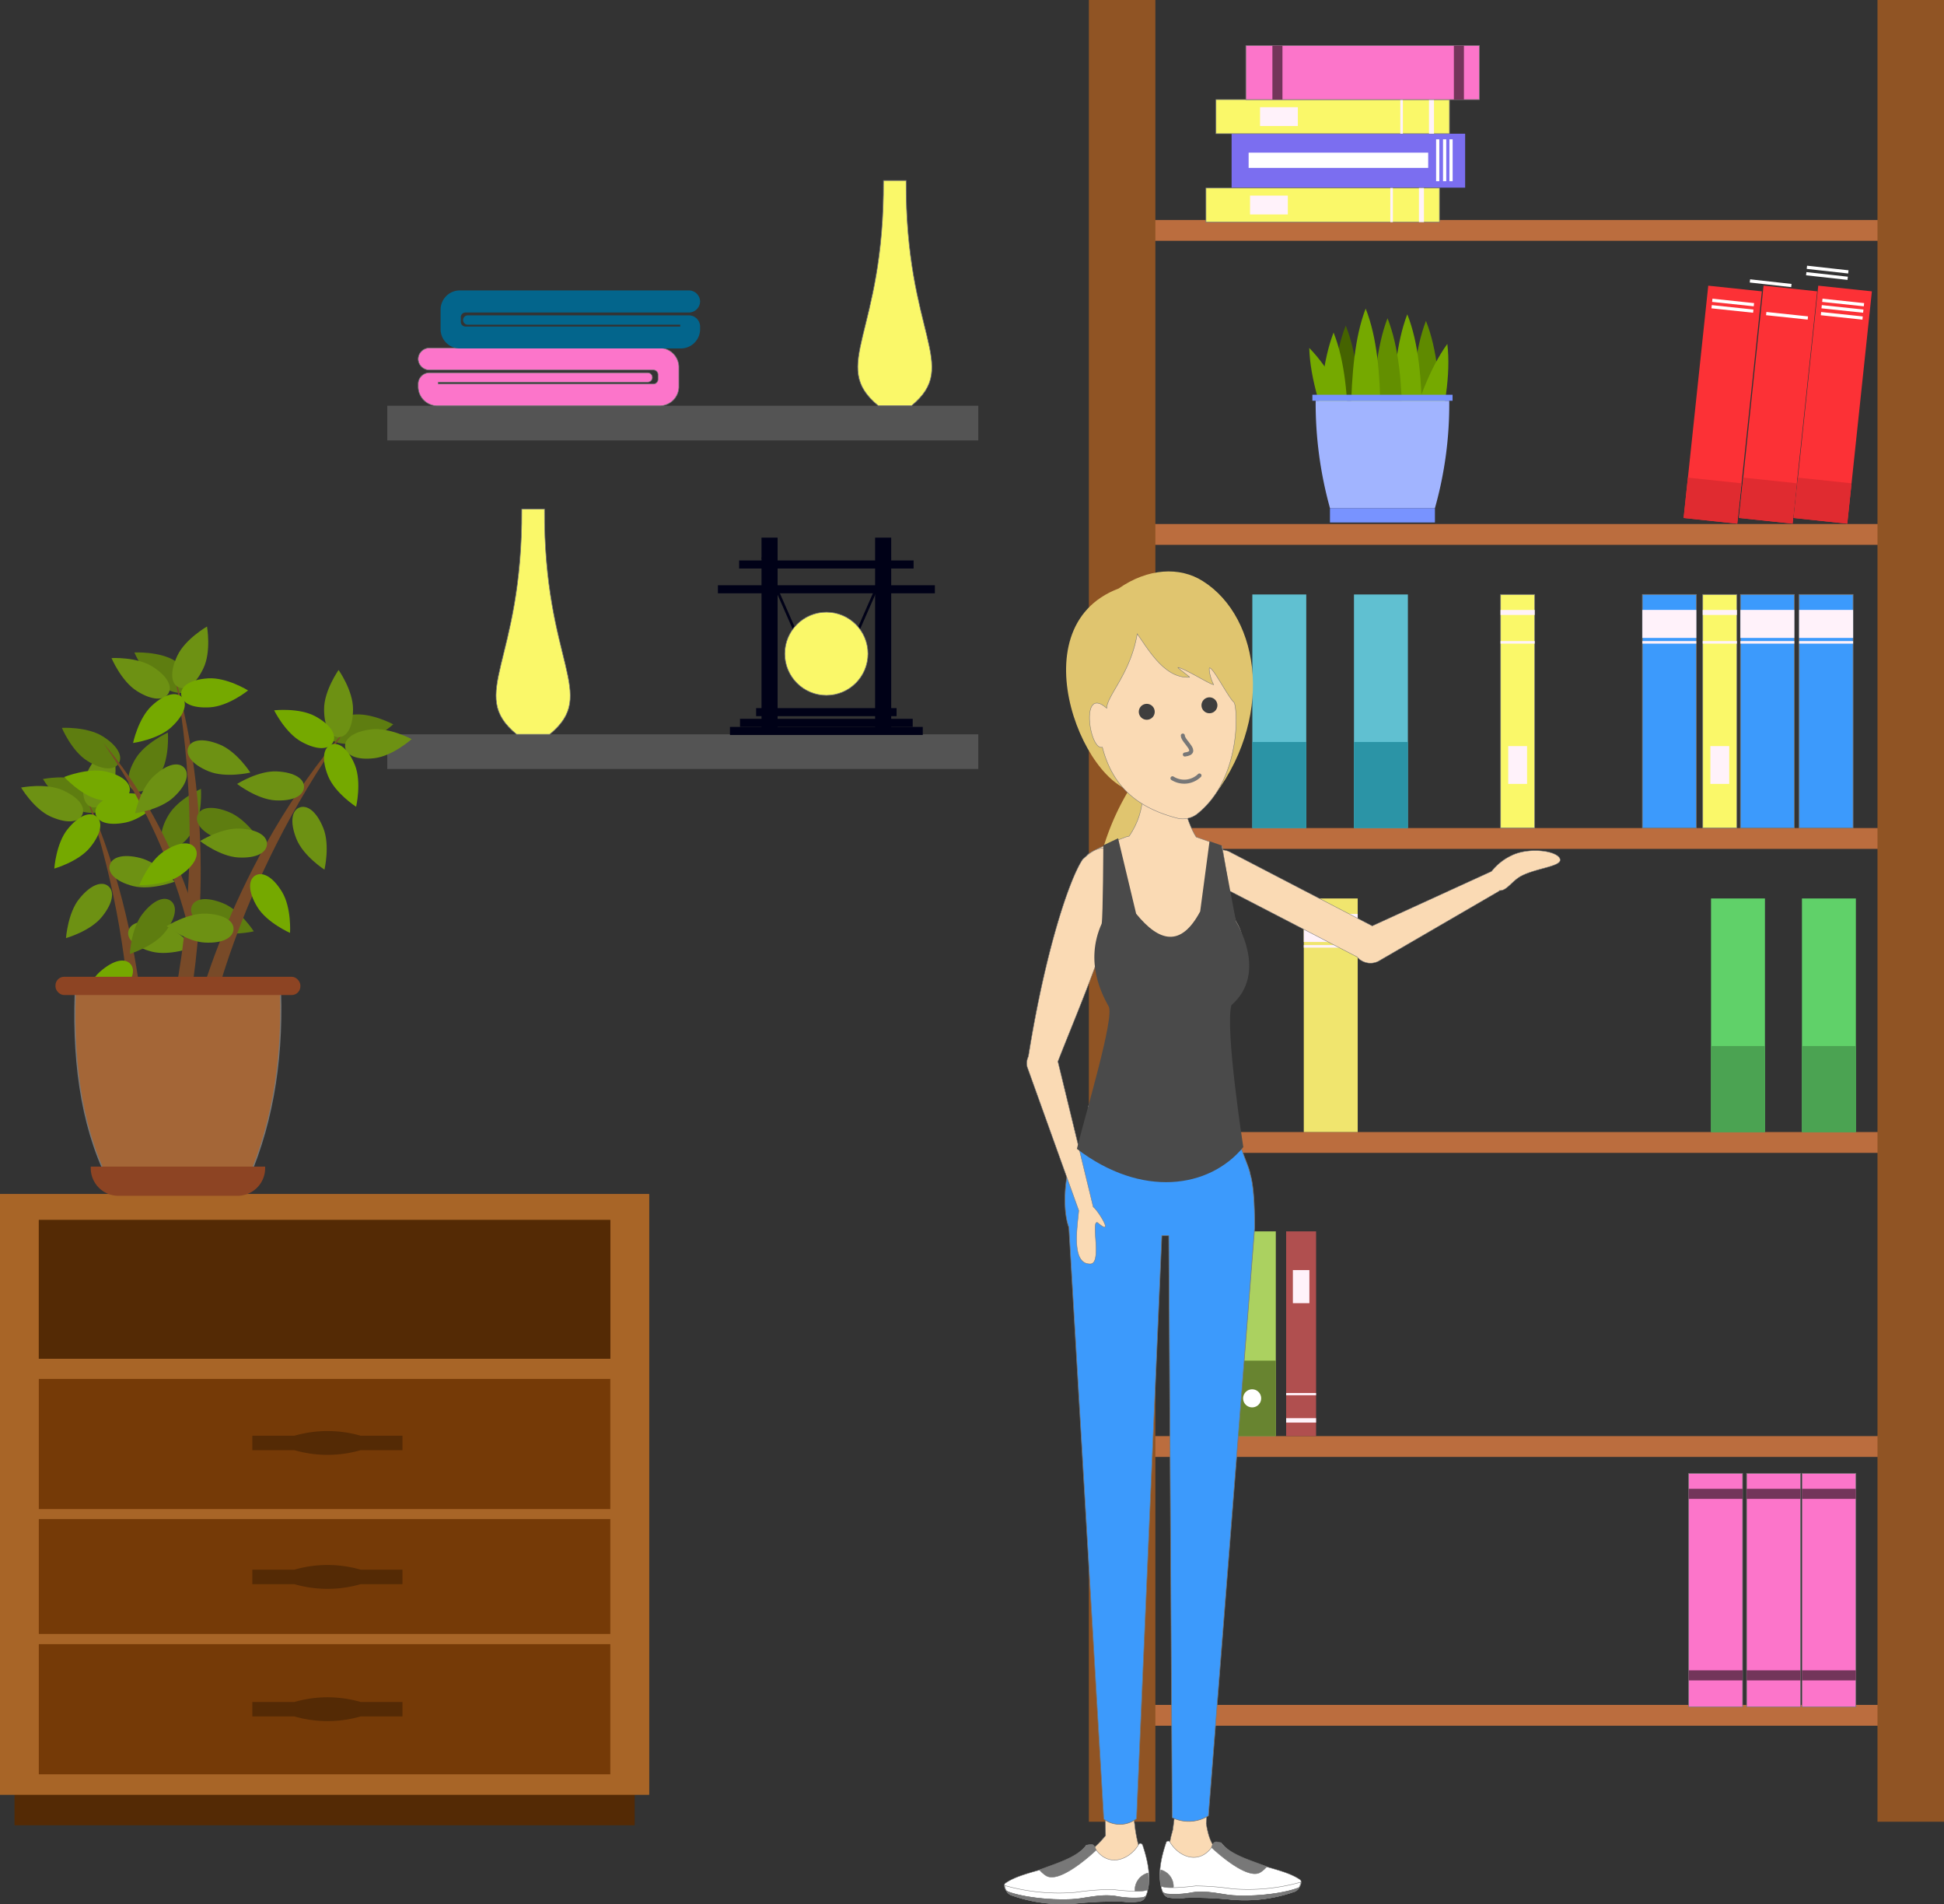 <svg id="Layer_1" data-name="Layer 1" xmlns="http://www.w3.org/2000/svg" viewBox="0 0 415.63 407.01"><rect x="0" y="0" width="415.63" height="407.01" fill="#333333" stroke="none"/><defs><style>.cls-1{fill:#bb6d3e;}.cls-2{fill:#fc3136;}.cls-3{fill:#e02b30;}.cls-39,.cls-4{fill:#fff;}.cls-5{fill:#abd160;}.cls-6{fill:#688430;}.cls-7{fill:#7b6ef0;}.cls-8{fill:#faf869;}.cls-10,.cls-14,.cls-35,.cls-38,.cls-43,.cls-8{stroke:#777;}.cls-10,.cls-14,.cls-35,.cls-38,.cls-8{stroke-miterlimit:10;}.cls-10,.cls-14,.cls-8{stroke-width:0.13px;}.cls-9{fill:#fff2fa;}.cls-10{fill:#fc75ca;}.cls-11{fill:#73355a;}.cls-12{fill:#60c0d1;}.cls-13{fill:#2b94a6;}.cls-14{fill:#3c9afc;}.cls-15{fill:#60d169;}.cls-16{fill:#4ba352;}.cls-17{fill:#f0e56e;}.cls-18{fill:#b04f4f;}.cls-19{fill:#905424;}.cls-20{fill:#5f8a00;}.cls-21{fill:#75a900;}.cls-22{fill:#638f00;}.cls-23{fill:#456300;}.cls-24{fill:#7893ff;}.cls-25{fill:#a1b4ff;}.cls-26{fill:#545454;}.cls-27{fill:#03658c;}.cls-28{fill:#542a05;}.cls-29{fill:#a86527;}.cls-30{fill:#753a07;}.cls-31{fill:#5e7d10;}.cls-32{fill:#784a28;}.cls-33{fill:#6d9113;}.cls-34{fill:#a46637;}.cls-35,.cls-43{fill:none;}.cls-35{stroke-width:0.25px;}.cls-36{fill:#8d4423;}.cls-37{fill:#e0c56f;}.cls-38{fill:#fadab4;}.cls-38,.cls-39,.cls-40{stroke-width:0.09px;}.cls-39,.cls-40{stroke:#787878;}.cls-39,.cls-40,.cls-43{stroke-linecap:round;stroke-linejoin:round;}.cls-40{fill:#787878;}.cls-41{fill:#4a4a4a;}.cls-42{fill:#3e3e3e;}.cls-43{stroke-width:0.86px;}.cls-44{fill:#000117;}</style></defs><rect class="cls-1" x="235.47" y="47.02" width="170.64" height="4.45"/><rect class="cls-1" x="235.47" y="112.01" width="170.64" height="4.45"/><rect class="cls-1" x="235.47" y="177" width="170.64" height="4.45"/><rect class="cls-1" x="235.47" y="241.98" width="170.64" height="4.45"/><rect class="cls-1" x="235.47" y="306.97" width="170.64" height="4.45"/><rect class="cls-1" x="235.47" y="364.43" width="170.64" height="4.45"/><rect class="cls-2" x="1706.2" y="177.41" width="11.53" height="49.93" transform="translate(2072.95 468.18) rotate(-173.95)"/><rect class="cls-3" x="1704.03" y="218.53" width="11.53" height="8.68" transform="translate(2066.45 508.85) rotate(-173.95)"/><rect class="cls-4" x="1709.72" y="180.18" width="8.95" height="0.69" transform="translate(2079.69 424.85) rotate(-173.95)"/><rect class="cls-4" x="1709.57" y="181.54" width="8.95" height="0.69" transform="translate(2079.25 427.56) rotate(-173.95)"/><rect class="cls-4" x="1709.41" y="183.01" width="8.95" height="0.69" transform="translate(2078.79 430.48) rotate(-173.95)"/><rect class="cls-2" x="1694.51" y="177.41" width="11.53" height="49.93" transform="translate(2049.63 466.94) rotate(-173.95)"/><rect class="cls-3" x="1692.33" y="218.53" width="11.53" height="8.68" transform="translate(2043.13 507.61) rotate(-173.95)"/><rect class="cls-4" x="1698.02" y="180.18" width="8.95" height="0.69" transform="matrix(-0.99, -0.11, 0.11, -0.99, 2056.36, 423.62)"/><rect class="cls-4" x="1697.88" y="181.54" width="8.95" height="0.69" transform="matrix(-0.99, -0.11, 0.11, -0.99, 2055.93, 426.32)"/><rect class="cls-4" x="1697.72" y="183.01" width="8.95" height="0.69" transform="translate(2055.46 429.24) rotate(-173.95)"/><rect class="cls-2" x="1682.67" y="177.41" width="11.53" height="49.93" transform="translate(2026.03 465.7) rotate(-173.95)"/><rect class="cls-3" x="1680.5" y="218.53" width="11.53" height="8.68" transform="translate(2019.53 506.37) rotate(-173.95)"/><rect class="cls-4" x="1686.19" y="180.18" width="8.95" height="0.69" transform="translate(2032.76 422.37) rotate(-173.95)"/><rect class="cls-4" x="1686.04" y="181.54" width="8.95" height="0.69" transform="translate(2032.33 425.08) rotate(-173.95)"/><rect class="cls-4" x="1685.89" y="183.01" width="8.95" height="0.69" transform="matrix(-0.99, -0.11, 0.11, -0.99, 2031.86, 428)"/><rect class="cls-5" x="1582.76" y="379.13" width="10.11" height="43.76" transform="translate(1855.53 686.1) rotate(180)"/><rect class="cls-6" x="1582.76" y="406.76" width="10.11" height="16.13" transform="translate(1855.53 713.73) rotate(180)"/><path class="cls-4" d="M1585.89,414.83a1.93,1.93,0,1,0,1.93-1.94A1.93,1.93,0,0,0,1585.89,414.83Z" transform="translate(-1320.11 -115.92)"/><rect class="cls-7" x="1602.62" y="125.31" width="11.53" height="49.93" transform="translate(138.01 1642.73) rotate(-90)"/><rect class="cls-4" x="1625.87" y="149.83" width="8.95" height="0.69" transform="translate(160.06 1664.6) rotate(-90)"/><rect class="cls-4" x="1624.5" y="149.83" width="8.95" height="0.69" transform="translate(158.69 1663.23) rotate(-90)"/><rect class="cls-4" x="1623.02" y="149.83" width="8.95" height="0.69" transform="translate(157.21 1661.75) rotate(-90)"/><rect class="cls-4" x="1604.63" y="130.98" width="3.26" height="38.39" transform="translate(135.98 1640.52) rotate(-90)"/><rect class="cls-8" x="1599.24" y="134.79" width="7.3" height="49.93" transform="translate(123.04 1646.73) rotate(-90)"/><rect class="cls-9" x="1620.37" y="159.21" width="7.3" height="1.07" transform="translate(144.16 1667.85) rotate(-90)"/><rect class="cls-9" x="1589.4" y="155.71" width="4.03" height="8.08" transform="translate(111.55 1635.24) rotate(-90)"/><rect class="cls-9" x="1613.98" y="159.48" width="7.3" height="0.55" transform="translate(137.77 1661.46) rotate(-90)"/><rect class="cls-8" x="1601.39" y="115.89" width="7.3" height="49.93" transform="translate(144.08 1629.97) rotate(-90)"/><rect class="cls-9" x="1622.51" y="140.32" width="7.3" height="1.07" transform="translate(165.2 1651.09) rotate(-90)"/><rect class="cls-9" x="1591.54" y="136.81" width="4.03" height="8.08" transform="translate(132.59 1618.48) rotate(-90)"/><rect class="cls-9" x="1616.12" y="140.58" width="7.3" height="0.55" transform="translate(158.81 1644.7) rotate(-90)"/><rect class="cls-10" x="1605.67" y="106.47" width="11.53" height="49.93" transform="translate(159.9 1626.96) rotate(-90)"/><rect class="cls-11" x="1626.26" y="130.36" width="11.53" height="2.15" transform="translate(180.48 1647.54) rotate(-90)"/><rect class="cls-11" x="1587.46" y="130.36" width="11.53" height="2.15" transform="translate(141.68 1608.74) rotate(-90)"/><rect class="cls-12" x="1609.58" y="242.99" width="11.53" height="49.93" transform="translate(1910.59 419.99) rotate(180)"/><rect class="cls-13" x="1609.58" y="274.51" width="11.53" height="18.4" transform="translate(1910.59 451.51) rotate(180)"/><rect class="cls-12" x="1587.87" y="242.99" width="11.53" height="49.93" transform="translate(1867.15 419.99) rotate(180)"/><rect class="cls-13" x="1587.87" y="274.51" width="11.53" height="18.4" transform="translate(1867.15 451.51) rotate(180)"/><rect class="cls-14" x="1704.77" y="242.99" width="11.53" height="49.93" transform="translate(2100.96 419.99) rotate(180)"/><rect class="cls-9" x="1704.77" y="246.29" width="11.53" height="5.99" transform="translate(2100.96 382.65) rotate(180)"/><rect class="cls-9" x="1704.77" y="252.94" width="11.53" height="0.55" transform="translate(2100.96 390.52) rotate(180)"/><rect class="cls-14" x="1692.21" y="242.99" width="11.53" height="49.93" transform="translate(2075.84 419.99) rotate(180)"/><rect class="cls-9" x="1692.21" y="246.29" width="11.53" height="5.99" transform="translate(2075.84 382.65) rotate(180)"/><rect class="cls-9" x="1692.21" y="252.94" width="11.53" height="0.55" transform="translate(2075.84 390.52) rotate(180)"/><rect class="cls-14" x="1671.25" y="242.99" width="11.53" height="49.93" transform="translate(2033.92 419.99) rotate(180)"/><rect class="cls-9" x="1671.25" y="246.29" width="11.53" height="5.99" transform="translate(2033.92 382.65) rotate(180)"/><rect class="cls-9" x="1671.25" y="252.94" width="11.53" height="0.55" transform="translate(2033.92 390.52) rotate(180)"/><rect class="cls-8" x="1684.15" y="242.99" width="7.3" height="49.93" transform="translate(2055.5 419.99) rotate(180)"/><rect class="cls-9" x="1684.15" y="246.29" width="7.3" height="1.07" transform="translate(2055.5 377.74) rotate(180)"/><rect class="cls-9" x="1685.79" y="275.4" width="4.03" height="8.08" transform="translate(2055.5 442.96) rotate(180)"/><rect class="cls-9" x="1684.15" y="252.94" width="7.3" height="0.55" transform="translate(2055.5 390.52) rotate(180)"/><rect class="cls-8" x="1640.93" y="242.99" width="7.3" height="49.93" transform="translate(1969.05 419.99) rotate(180)"/><rect class="cls-9" x="1640.93" y="246.29" width="7.3" height="1.07" transform="translate(1969.05 377.74) rotate(180)"/><rect class="cls-9" x="1642.56" y="275.4" width="4.03" height="8.08" transform="translate(1969.05 442.96) rotate(180)"/><rect class="cls-9" x="1640.93" y="252.94" width="7.3" height="0.55" transform="translate(1969.05 390.52) rotate(180)"/><rect class="cls-15" x="1705.36" y="307.98" width="11.53" height="49.93" transform="translate(2102.15 549.96) rotate(180)"/><rect class="cls-16" x="1705.36" y="339.5" width="11.53" height="18.4" transform="translate(2102.15 581.49) rotate(180)"/><rect class="cls-15" x="1685.92" y="307.98" width="11.53" height="49.93" transform="translate(2063.27 549.96) rotate(180)"/><rect class="cls-16" x="1685.92" y="339.5" width="11.53" height="18.4" transform="translate(2063.27 581.49) rotate(180)"/><rect class="cls-17" x="1598.85" y="307.98" width="11.53" height="49.93" transform="translate(1889.13 549.96) rotate(180)"/><rect class="cls-9" x="1598.85" y="311.28" width="11.53" height="5.99" transform="translate(1889.13 512.63) rotate(180)"/><rect class="cls-9" x="1598.85" y="317.93" width="11.53" height="0.55" transform="translate(1889.13 520.49) rotate(180)"/><rect class="cls-17" x="250.23" y="263.21" width="10.11" height="43.76"/><rect class="cls-9" x="250.23" y="298.83" width="10.11" height="5.25"/><rect class="cls-9" x="250.23" y="297.76" width="10.11" height="0.48"/><rect class="cls-18" x="274.98" y="263.21" width="6.4" height="43.76"/><rect class="cls-9" x="274.98" y="303.14" width="6.4" height="0.94"/><rect class="cls-9" x="276.42" y="271.48" width="3.53" height="7.08"/><rect class="cls-9" x="274.98" y="297.76" width="6.4" height="0.48"/><rect class="cls-10" x="1705.36" y="430.87" width="11.53" height="49.93" transform="translate(2102.15 795.74) rotate(180)"/><rect class="cls-11" x="1705.36" y="434.17" width="11.53" height="2.15" transform="translate(2102.15 754.56) rotate(180)"/><rect class="cls-11" x="1705.36" y="472.97" width="11.53" height="2.15" transform="translate(2102.15 832.16) rotate(180)"/><rect class="cls-10" x="1693.53" y="430.87" width="11.53" height="49.93" transform="translate(2078.49 795.74) rotate(180)"/><rect class="cls-11" x="1693.53" y="434.17" width="11.53" height="2.15" transform="translate(2078.49 754.56) rotate(180)"/><rect class="cls-11" x="1693.53" y="472.97" width="11.53" height="2.15" transform="translate(2078.49 832.16) rotate(180)"/><rect class="cls-10" x="1681.15" y="430.87" width="11.53" height="49.93" transform="translate(2053.72 795.74) rotate(180)"/><rect class="cls-11" x="1681.15" y="434.17" width="11.53" height="2.15" transform="translate(2053.72 754.56) rotate(180)"/><rect class="cls-11" x="1681.15" y="472.97" width="11.53" height="2.15" transform="translate(2053.72 832.16) rotate(180)"/><rect class="cls-19" x="232.8" width="14.22" height="389.4"/><rect class="cls-19" x="401.41" width="14.22" height="389.4"/><path class="cls-20" d="M1621.81,207h6.34c-.08-8.48-.73-16.38-3.17-22.49C1622.62,190.64,1622,198.56,1621.81,207Z" transform="translate(-1320.11 -115.92)"/><path class="cls-21" d="M1620.71,210.36l6.12,1.63c2.11-8.22,3.51-16,2.72-22.56C1625.69,194.77,1623.05,202.26,1620.71,210.36Z" transform="translate(-1320.11 -115.92)"/><path class="cls-21" d="M1617.82,205.6h6.34c-.08-8.48-.73-16.38-3.17-22.5C1618.63,189.25,1618,197.17,1617.82,205.6Z" transform="translate(-1320.11 -115.92)"/><path class="cls-22" d="M1613.59,206.45h6.34c-.08-8.48-.73-16.38-3.17-22.5C1614.4,190.1,1613.78,198,1613.59,206.45Z" transform="translate(-1320.11 -115.92)"/><path class="cls-23" d="M1604.62,208H1611c-.08-8.47-.73-16.38-3.17-22.49C1605.43,191.64,1604.8,199.57,1604.62,208Z" transform="translate(-1320.11 -115.92)"/><path class="cls-21" d="M1602.06,209.5h6.34c-.08-8.48-.73-16.38-3.17-22.5C1602.87,193.15,1602.25,201.07,1602.06,209.5Z" transform="translate(-1320.11 -115.92)"/><path class="cls-21" d="M1605.75,212.27l5.86-2.44c-3.34-7.79-7-14.84-11.58-19.54C1600.21,196.87,1602.69,204.42,1605.75,212.27Z" transform="translate(-1320.11 -115.92)"/><path class="cls-21" d="M1608.92,204.38h6.34c-.08-8.48-.73-16.38-3.17-22.5C1609.73,188,1609.11,196,1608.92,204.38Z" transform="translate(-1320.11 -115.92)"/><rect class="cls-24" x="284.35" y="108.61" width="22.44" height="3.07"/><rect class="cls-24" x="280.59" y="84.38" width="29.97" height="1.28"/><path class="cls-25" d="M1604.46,224.53h22.44a81.61,81.61,0,0,0,3.06-22.95H1601.4A84,84,0,0,0,1604.46,224.53Z" transform="translate(-1320.11 -115.92)"/><rect class="cls-26" x="82.8" y="156.96" width="126.36" height="7.41"/><rect class="cls-26" x="82.8" y="86.73" width="126.36" height="7.41"/><path class="cls-10" d="M1460.88,190.31H1412a2.41,2.41,0,0,0-2.48,2.33v.07A2.41,2.41,0,0,0,1412,195h47.8a1,1,0,0,1,1,1v1a1,1,0,0,1-1,1h-46v-.4h44.78a1,1,0,0,0,1-1h0a1,1,0,0,0-1-1H1412a2.41,2.41,0,0,0-2.48,2.33h0v.73a4.12,4.12,0,0,0,4.25,4H1461a4.12,4.12,0,0,0,4.25-4V194.3a4.13,4.13,0,0,0-4.25-4Z" transform="translate(-1320.11 -115.92)"/><path class="cls-27" d="M1418.6,178h48.71a2.41,2.41,0,0,1,2.48,2.33v.06a2.41,2.41,0,0,1-2.48,2.33h-47.68a1,1,0,0,0-1,1v1a1,1,0,0,0,1,1h45.92v-.39h-45.43a1,1,0,0,1-1-1h0a1,1,0,0,1,1-1h47.19a2.41,2.41,0,0,1,2.48,2.33h0v.74a4.12,4.12,0,0,1-4.24,4h-47a4.12,4.12,0,0,1-4.24-4V182a4.12,4.12,0,0,1,4.24-4Z" transform="translate(-1320.11 -115.92)"/><path class="cls-8" d="M1436.53,224.74h-4.87c.19,33.13-11.68,39.42-1.11,48.14h7.1C1448.21,264.16,1436.34,257.87,1436.53,224.74Z" transform="translate(-1320.11 -115.92)"/><path class="cls-8" d="M1513.84,154.51H1509c.19,33.13-11.68,39.42-1.11,48.14h7.1C1525.52,193.93,1513.65,187.64,1513.84,154.51Z" transform="translate(-1320.11 -115.92)"/><rect class="cls-28" x="3.1" y="379.25" width="132.59" height="10.91"/><rect class="cls-29" y="255.24" width="138.78" height="128.37"/><rect class="cls-29" y="255.24" width="138.78" height="128.37"/><rect class="cls-28" x="8.3" y="260.78" width="122.18" height="29.65"/><rect class="cls-28" x="8.3" y="260.78" width="122.18" height="29.65"/><rect class="cls-30" x="8.3" y="351.44" width="122.18" height="27.82"/><rect class="cls-30" x="8.3" y="324.71" width="122.18" height="24.55"/><rect class="cls-30" x="8.3" y="294.75" width="122.18" height="27.82"/><path class="cls-28" d="M1406.16,422.81h-8.94a25.56,25.56,0,0,0-14.16,0h-9v3.09h9a25.56,25.56,0,0,0,14.16,0h8.94Z" transform="translate(-1320.11 -115.92)"/><path class="cls-28" d="M1406.16,451.44h-8.94a25.56,25.56,0,0,0-14.16,0h-9v3.1h9a25.56,25.56,0,0,0,14.16,0h8.94Z" transform="translate(-1320.11 -115.92)"/><path class="cls-28" d="M1406.16,479.72h-8.94a25.56,25.56,0,0,0-14.16,0h-9v3.09h9a25.56,25.56,0,0,0,14.16,0h8.94Z" transform="translate(-1320.11 -115.92)"/><path class="cls-31" d="M1338.19,283c3.61,1.61,4.89,3.69,4.19,5.26s-3.1,2-6.71.4-6.38-6.22-6.38-6.22S1334.57,281.35,1338.19,283Z" transform="translate(-1320.11 -115.92)"/><path class="cls-32" d="M1351.42,355.44s2.4-35-12.81-69.14c13.21,39.17,9.17,71.78,9.17,71.78Z" transform="translate(-1320.11 -115.92)"/><path class="cls-33" d="M1344.4,283.63c-1.17,3.78-3.08,5.29-4.72,4.79s-2.37-2.83-1.2-6.61,5.41-7.08,5.41-7.08S1345.56,279.85,1344.4,283.63Z" transform="translate(-1320.11 -115.92)"/><path class="cls-21" d="M1347,291.73c-3.87.79-6.12-.16-6.46-1.84s1.35-3.44,5.22-4.23,8.81,1.36,8.81,1.36S1350.83,290.94,1347,291.73Z" transform="translate(-1320.11 -115.92)"/><path class="cls-33" d="M1333.51,284.83c3.61,1.6,4.89,3.69,4.19,5.25s-3.09,2-6.71.41-6.37-6.23-6.37-6.23S1329.9,283.22,1333.51,284.83Z" transform="translate(-1320.11 -115.92)"/><path class="cls-21" d="M1334.58,293.14c2.49-3.07,4.83-3.76,6.16-2.68s1.14,3.51-1.35,6.58-7.67,4.54-7.67,4.54S1332.08,296.21,1334.58,293.14Z" transform="translate(-1320.11 -115.92)"/><path class="cls-33" d="M1337.08,308c2.49-3.07,4.84-3.76,6.17-2.68s1.13,3.51-1.36,6.59-7.67,4.53-7.67,4.53S1334.59,311.05,1337.08,308Z" transform="translate(-1320.11 -115.92)"/><path class="cls-21" d="M1341.48,323.63c3-2.63,5.38-2.94,6.52-1.66s.56,3.65-2.4,6.28-8.3,3.25-8.3,3.25S1338.53,326.26,1341.48,323.63Z" transform="translate(-1320.11 -115.92)"/><path class="cls-33" d="M1348.57,305.32c-3.83-1-5.44-2.81-5-4.47s2.72-2.51,6.55-1.53,7.33,5.06,7.33,5.06S1352.41,306.29,1348.57,305.32Z" transform="translate(-1320.11 -115.92)"/><path class="cls-33" d="M1352.58,319.34c-3.84-1-5.45-2.82-5-4.47s2.72-2.51,6.55-1.53,7.34,5.06,7.34,5.06S1356.41,320.31,1352.58,319.34Z" transform="translate(-1320.11 -115.92)"/><path class="cls-31" d="M1354.4,281.28c-2,3.4-4.24,4.42-5.72,3.55s-1.63-3.31.39-6.71,6.93-5.61,6.93-5.61S1356.42,277.88,1354.4,281.28Z" transform="translate(-1320.11 -115.92)"/><path class="cls-31" d="M1361.46,293.31c-2,3.4-4.24,4.42-5.71,3.55s-1.63-3.32.39-6.72,6.93-5.6,6.93-5.6S1363.48,289.9,1361.46,293.31Z" transform="translate(-1320.11 -115.92)"/><path class="cls-31" d="M1350.54,311.32c2.43-3.13,4.75-3.87,6.11-2.82s1.21,3.49-1.21,6.61-7.57,4.71-7.57,4.71S1348.12,314.45,1350.54,311.32Z" transform="translate(-1320.11 -115.92)"/><path class="cls-31" d="M1357.57,257.2c3.35,2.09,4.32,4.34,3.42,5.79s-3.35,1.56-6.71-.54-5.44-7.06-5.44-7.06S1354.22,255.1,1357.57,257.2Z" transform="translate(-1320.11 -115.92)"/><path class="cls-31" d="M1342.07,273.31c3.35,2.1,4.32,4.34,3.42,5.79s-3.35,1.56-6.71-.54-5.44-7.06-5.44-7.06S1338.72,271.21,1342.07,273.31Z" transform="translate(-1320.11 -115.92)"/><path class="cls-32" d="M1360.52,330.82s7.28-34.29-3-70.26c7.59,40.63-1,72.36-1,72.36Z" transform="translate(-1320.11 -115.92)"/><path class="cls-32" d="M1362.89,315.32s-5-22.16-20.68-40.57c15.4,21.89,18.9,42.87,18.9,42.87Z" transform="translate(-1320.11 -115.92)"/><path class="cls-33" d="M1363.62,258.72c-1.68,3.58-3.79,4.82-5.34,4.09s-1.94-3.14-.26-6.72,6.35-6.25,6.35-6.25S1365.31,255.14,1363.62,258.72Z" transform="translate(-1320.11 -115.92)"/><path class="cls-21" d="M1365,267.11c-4,.24-6-1-6.15-2.73s1.82-3.21,5.77-3.46,8.53,2.58,8.53,2.58S1369,266.87,1365,267.11Z" transform="translate(-1320.11 -115.92)"/><path class="cls-33" d="M1352.68,258.39c3.35,2.1,4.32,4.34,3.41,5.79s-3.35,1.56-6.7-.54-5.44-7.06-5.44-7.06S1349.32,256.29,1352.68,258.39Z" transform="translate(-1320.11 -115.92)"/><path class="cls-21" d="M1352.57,266.77c2.89-2.7,5.31-3,6.48-1.8s.63,3.64-2.26,6.34-8.23,3.42-8.23,3.42S1349.67,269.46,1352.57,266.77Z" transform="translate(-1320.11 -115.92)"/><path class="cls-33" d="M1353,281.81c2.9-2.7,5.32-3.05,6.48-1.8s.64,3.64-2.26,6.33-8.23,3.42-8.23,3.42S1350.07,284.5,1353,281.81Z" transform="translate(-1320.11 -115.92)"/><path class="cls-21" d="M1355.13,297.92c3.3-2.19,5.74-2.15,6.69-.73s0,3.7-3.25,5.89-8.67,2.05-8.67,2.05S1351.84,300.11,1355.13,297.92Z" transform="translate(-1320.11 -115.92)"/><path class="cls-21" d="M1342.68,280.82c3.86.87,5.52,2.67,5.14,4.34s-2.65,2.58-6.51,1.7-7.46-4.86-7.46-4.86S1338.83,280,1342.68,280.82Z" transform="translate(-1320.11 -115.92)"/><path class="cls-33" d="M1364.72,280.79c-3.66-1.5-5-3.55-4.35-5.13s3-2.1,6.7-.6,6.56,6,6.56,6S1368.38,282.29,1364.72,280.79Z" transform="translate(-1320.11 -115.92)"/><path class="cls-31" d="M1366.72,295.23c-3.66-1.5-5-3.55-4.35-5.13s3-2.1,6.7-.6,6.56,6,6.56,6S1370.38,296.73,1366.72,295.23Z" transform="translate(-1320.11 -115.92)"/><path class="cls-31" d="M1365.47,314.73c-3.66-1.5-5-3.55-4.35-5.13s3-2.1,6.7-.6,6.55,6,6.55,6S1369.13,316.23,1365.47,314.73Z" transform="translate(-1320.11 -115.92)"/><path class="cls-31" d="M1395.53,268.68c-3.93.47-5.76,2.09-5.56,3.79s2.37,2.83,6.3,2.36,7.92-4.08,7.92-4.08S1399.46,268.2,1395.53,268.68Z" transform="translate(-1320.11 -115.92)"/><path class="cls-32" d="M1361.56,334.06s8-34.13,32.58-62.32c-24.14,33.56-29.87,65.91-29.87,65.91Z" transform="translate(-1320.11 -115.92)"/><path class="cls-34" d="M1343.05,367.83h30.2c5.46-12.75,7.55-27,6.72-42.69h-43.63C1335.41,341.68,1337.33,356.11,1343.05,367.83Z" transform="translate(-1320.11 -115.92)"/><path class="cls-35" d="M1343.05,367.83h30.2c5.46-12.75,7.55-27,6.72-42.69h-43.63C1335.41,341.68,1337.33,356.11,1343.05,367.83Z" transform="translate(-1320.11 -115.92)"/><path class="cls-36" d="M1345.42,371.53h25.46a5.92,5.92,0,0,0,5.92-5.91v-.33h-37.29v.33A5.92,5.92,0,0,0,1345.42,371.53Z" transform="translate(-1320.11 -115.92)"/><rect class="cls-36" x="11.86" y="208.79" width="52.36" height="3.9" rx="1.85"/><path class="cls-33" d="M1389.4,267.49c0,3.95,1.39,6,3.1,6s3.09-2,3.09-6-3.09-8.36-3.09-8.36S1389.4,263.53,1389.4,267.49Z" transform="translate(-1320.11 -115.92)"/><path class="cls-21" d="M1384.57,274.48c3.47,1.9,5.9,1.65,6.72.14s-.28-3.68-3.75-5.58-8.82-1.29-8.82-1.29S1381.1,272.58,1384.57,274.48Z" transform="translate(-1320.11 -115.92)"/><path class="cls-33" d="M1399.45,271.83c-3.93.48-5.76,2.1-5.55,3.79s2.37,2.84,6.29,2.36,7.93-4.07,7.93-4.07S1403.38,271.36,1399.45,271.83Z" transform="translate(-1320.11 -115.92)"/><path class="cls-21" d="M1396,279.47c-1.48-3.67-3.52-5-5.11-4.38s-2.12,3-.64,6.69,6,6.59,6,6.59S1397.46,283.14,1396,279.47Z" transform="translate(-1320.11 -115.92)"/><path class="cls-33" d="M1389.23,292.91c-1.48-3.67-3.52-5-5.1-4.38s-2.12,3-.65,6.69,6,6.59,6,6.59S1390.71,296.58,1389.23,292.91Z" transform="translate(-1320.11 -115.92)"/><path class="cls-21" d="M1380.42,306.58c-2.05-3.39-4.28-4.39-5.74-3.51s-1.61,3.33.44,6.71,7,5.55,7,5.55S1382.47,310,1380.42,306.58Z" transform="translate(-1320.11 -115.92)"/><path class="cls-33" d="M1379,287c4,.2,6-1.09,6.11-2.8s-1.86-3.19-5.81-3.39-8.5,2.68-8.5,2.68S1375.08,286.79,1379,287Z" transform="translate(-1320.11 -115.92)"/><path class="cls-33" d="M1371.08,299.21c4,.2,6-1.09,6.11-2.8s-1.85-3.19-5.8-3.38-8.5,2.67-8.5,2.67S1367.13,299,1371.08,299.21Z" transform="translate(-1320.11 -115.92)"/><path class="cls-33" d="M1363.92,317.4c3.95.19,6-1.09,6.12-2.8s-1.86-3.2-5.81-3.39-8.5,2.68-8.5,2.68S1360,317.2,1363.92,317.4Z" transform="translate(-1320.11 -115.92)"/><path class="cls-37" d="M1561.16,285.3a54.06,54.06,0,0,0-6.82,35.61c3.24,20.44,9.71,3.21,9.33-1.6s6-22.85,5.38-23.79-.67-13.84-.67-13.84Z" transform="translate(-1320.11 -115.92)"/><path class="cls-37" d="M1559.27,241.72c6.25-4.37,13.08-4.72,18-1.59,12.42,7.8,15.54,29.81,1.35,47.25-6.19,1.62-6.71-4.56-14.29-2.23C1552.8,286.68,1537,250.15,1559.27,241.72Z" transform="translate(-1320.11 -115.92)"/><path class="cls-38" d="M1653.59,299.39c-.85-1.7-6.76-2.38-10.32-.6a11.82,11.82,0,0,0-4.26,3.38h0l-25.52,11.67L1583,298a3.75,3.75,0,0,0-5,1.6h0a3.75,3.75,0,0,0,1.6,5l30.65,15.86a3.76,3.76,0,0,0,4.56.93l25.82-15,.08-.13c1.54.15,2.71-2.14,4.79-3.17C1649,301.35,1654.44,301.1,1653.59,299.39Z" transform="translate(-1320.11 -115.92)"/><path class="cls-38" d="M1571.39,503v-1.31h6.9l-.12,1.51-.17,2.51c1.59,10.55,7.47,4.64,15.62,13.29-10.43-4.93-27.84,5.35-22.75-12Z" transform="translate(-1320.11 -115.92)"/><path class="cls-39" d="M1598,517.66c-4.29-2.93-13-2.85-16.84-7.86-.94.35-1.3.18-2,1-2.79,3.79-7.09,2-8.91-1.13a.57.57,0,0,0-.08-.13h0a.48.48,0,0,0-.75.28c-1.21,3.58-1.86,7.21-.81,10.15a3.09,3.09,0,0,0,.48.92h0a2.57,2.57,0,0,0,.33.33l0,0a1.79,1.79,0,0,0,.38.22l.08,0a1.34,1.34,0,0,0,.45.09,12.19,12.19,0,0,0,3.27,0l.32,0a77,77,0,0,1,9.47.4,32,32,0,0,0,13.34-1.64,1.21,1.21,0,0,0,.3-.11l0,0,.28-.19,0,0C1598.15,519.31,1598.66,518,1598,517.66Z" transform="translate(-1320.11 -115.92)"/><path class="cls-40" d="M1571,519.1a3.68,3.68,0,0,0-2.73-3.5,8.93,8.93,0,0,0,.29,4.35,3.09,3.09,0,0,0,.48.92h0a2.57,2.57,0,0,0,.33.33l0,0a1.79,1.79,0,0,0,.38.22h0A3.27,3.27,0,0,0,1571,519.1Z" transform="translate(-1320.11 -115.92)"/><path class="cls-39" d="M1583.51,519.65a56.91,56.91,0,0,0-7.76-.61c-1.73.22-6,.64-7.13.14l-.27,0a5.61,5.61,0,0,0,.23.8,3.09,3.09,0,0,0,.48.92h0a2.57,2.57,0,0,0,.33.33l0,0a1.79,1.79,0,0,0,.38.22l.08,0a1.34,1.34,0,0,0,.45.09,12.19,12.19,0,0,0,3.27,0l.32,0a77,77,0,0,1,9.47.4,32,32,0,0,0,13.34-1.64,1.21,1.21,0,0,0,.3-.11l0,0,.28-.19,0,0a2.59,2.59,0,0,0,.92-1.76A41.58,41.58,0,0,1,1583.51,519.65Z" transform="translate(-1320.11 -115.92)"/><path class="cls-40" d="M1597.42,519.56c-4.09,1.48-11.49,1.91-15,1.37-3.17-.48-5.29-.92-8-.37a19.7,19.7,0,0,1-4.66.2,1.63,1.63,0,0,1-.94-.32,1.79,1.79,0,0,0,1.53,1.11,12.19,12.19,0,0,0,3.27,0,74.74,74.74,0,0,1,9.79.38,32,32,0,0,0,13.34-1.64,2.08,2.08,0,0,0,1.18-.94A1.38,1.38,0,0,1,1597.42,519.56Z" transform="translate(-1320.11 -115.92)"/><path class="cls-40" d="M1597.42,519.56c-4.09,1.48-11.49,1.91-15,1.37-3.17-.48-5.29-.92-8-.37a19.7,19.7,0,0,1-4.66.2,1.63,1.63,0,0,1-.94-.32,1.79,1.79,0,0,0,1.53,1.11,12.19,12.19,0,0,0,3.27,0,74.74,74.74,0,0,1,9.79.38,32,32,0,0,0,13.34-1.64,2.08,2.08,0,0,0,1.18-.94A1.38,1.38,0,0,1,1597.42,519.56Z" transform="translate(-1320.11 -115.92)"/><path class="cls-40" d="M1581.16,509.8c-1.15-.26-1.53-.45-2.05,1,0,0,7.56,7.27,10.52,5.3a5.57,5.57,0,0,0,1.33-1.19C1587.46,513.56,1583.1,512.37,1581.16,509.8Z" transform="translate(-1320.11 -115.92)"/><path class="cls-38" d="M1556.49,508.29l-.1-5s1.56-2.75,1.54-4.11l3.87.61.88,5.91a29.94,29.94,0,0,0,1,5.22c-2.67,14.87-3.86,4.05-14.27,9C1548.84,509.7,1550,516.11,1556.49,508.29Z" transform="translate(-1320.11 -115.92)"/><path class="cls-39" d="M1535.16,518.39c4.38-3,13.35-2.92,17.22-8.05,1,.36,1.33.19,2.08,1,2.85,3.87,7.25,2,9.11-1.16a.57.57,0,0,1,.08-.13h0c.21-.22.64-.07.76.28,1.23,3.66,1.9,7.38.83,10.39a3.38,3.38,0,0,1-.5.94h0a2.06,2.06,0,0,1-.33.33l0,0a1.57,1.57,0,0,1-.38.22l-.08,0a2.34,2.34,0,0,1-.46.09,12.84,12.84,0,0,1-3.35,0,1.67,1.67,0,0,1-.32,0,80.65,80.65,0,0,0-9.69.41,32.62,32.62,0,0,1-13.65-1.68,1.21,1.21,0,0,1-.3-.11l-.06,0a2.43,2.43,0,0,1-.28-.2l0,0C1535,520.08,1534.48,518.7,1535.16,518.39Z" transform="translate(-1320.11 -115.92)"/><path class="cls-40" d="M1562.75,519.85a3.79,3.79,0,0,1,2.79-3.58,9.14,9.14,0,0,1-.29,4.46,3.38,3.38,0,0,1-.5.94h0a2.06,2.06,0,0,1-.33.33l0,0a1.57,1.57,0,0,1-.38.22h0A3.32,3.32,0,0,1,1562.75,519.85Z" transform="translate(-1320.11 -115.92)"/><path class="cls-39" d="M1550,520.42a56.35,56.35,0,0,1,7.93-.62c1.77.22,6.17.65,7.29.14a1.27,1.27,0,0,0,.28,0,6.28,6.28,0,0,1-.23.82,3.38,3.38,0,0,1-.5.94h0a2.06,2.06,0,0,1-.33.33l0,0a1.57,1.57,0,0,1-.38.22l-.08,0a2.34,2.34,0,0,1-.46.09,12.84,12.84,0,0,1-3.35,0,1.67,1.67,0,0,1-.32,0,80.65,80.65,0,0,0-9.69.41,32.62,32.62,0,0,1-13.65-1.68,1.21,1.21,0,0,1-.3-.11l-.06,0a2.43,2.43,0,0,1-.28-.2l0,0a2.65,2.65,0,0,1-.94-1.8A42.49,42.49,0,0,0,1550,520.42Z" transform="translate(-1320.11 -115.92)"/><path class="cls-40" d="M1535.75,520.33c4.18,1.51,11.75,1.95,15.32,1.4,3.24-.49,5.41-.94,8.23-.38a20.54,20.54,0,0,0,4.77.21,1.69,1.69,0,0,0,1-.34,1.86,1.86,0,0,1-1.56,1.15,12.84,12.84,0,0,1-3.35,0,78.3,78.3,0,0,0-10,.39,32.62,32.62,0,0,1-13.65-1.68,2.07,2.07,0,0,1-1.2-1A1.37,1.37,0,0,0,1535.75,520.33Z" transform="translate(-1320.11 -115.92)"/><path class="cls-40" d="M1535.75,520.33c4.18,1.51,11.75,1.95,15.32,1.4,3.24-.49,5.41-.94,8.23-.38a20.54,20.54,0,0,0,4.77.21,1.69,1.69,0,0,0,1-.34,1.86,1.86,0,0,1-1.56,1.15,12.84,12.84,0,0,1-3.35,0,78.3,78.3,0,0,0-10,.39,32.62,32.62,0,0,1-13.65-1.68,2.07,2.07,0,0,1-1.2-1A1.37,1.37,0,0,0,1535.75,520.33Z" transform="translate(-1320.11 -115.92)"/><path class="cls-40" d="M1552.38,510.34c1.18-.26,1.57-.46,2.09,1.05,0,0-7.73,7.45-10.76,5.43a6.26,6.26,0,0,1-1.36-1.21C1545.94,514.19,1550.39,513,1552.38,510.34Z" transform="translate(-1320.11 -115.92)"/><path class="cls-14" d="M1588.36,378.27c0-5.29-.3-9.2-.92-11.24-.43-2.72-3.28-6.61-4.79-18.28l-23.41-1.6c0,2.7-6.6,10.47-8.12,12.67-3.36,4.38-4.14,14-2.48,18.45l7.46,126.49a5.82,5.82,0,0,0,7-.1l5.41-124.61H1570l.73,124.39a8.11,8.11,0,0,0,7.74-.38Z" transform="translate(-1320.11 -115.92)"/><path class="cls-38" d="M1585.84,321.87c0-1.95.72-5.53-1.43-8.92-.67-1-2.21-11.16-3-16.15-1.41-.54-2.71-.94-4.43-1.57h0l-1.12-.39c-2.16-3.31-3.78-10.33-3.86-14.47h-7.89c.23,3.34,1.37,8.44-2.57,14.27l-.76.2s-8,3-8.31,4c3.84,8,2.88,12,3.3,14.12-.18,1.19,2.16,6.25,2.34,9.67.07,2.39-3,5.77.22,7.16,4.1,7.25-.38,12.74-5.59,22.7,11.07,10.08,23.77,7.37,31.48.84-5.41-14.9-4.37-16.83-.34-23.76C1586.37,328.37,1585.84,324.87,1585.84,321.87Z" transform="translate(-1320.11 -115.92)"/><path class="cls-38" d="M1558.13,298c-.79,0-2.16-2.57-6.55,1.62-2.85,4.23-8,19.61-11.6,42.12a3.29,3.29,0,0,0-.23,2.3l11,30.64c-.35,3.81-1.62,11.54,2.51,11.4,2.53-.08,0-9.38,1.5-8.83,3.81,3.26,0-2.73-.91-3.34l-7.56-31.09c3.52-9.07,10.44-25.05,11.87-33.28Z" transform="translate(-1320.11 -115.92)"/><path class="cls-41" d="M1556,296.61l3.16-1.5,3.86,16.12c5,6.14,9.61,7.17,13.69-.49l2-15,2.59.9,3.08,16.31s6.95,10.92-1,17.83c-1.38,5.16,2.55,30.34,2.55,30.34-7.3,8.85-21.73,10.93-35.58.37,1.9-7.69,8.07-28.09,6.8-30.42s-5.24-9.4-1.5-17.72C1555.94,311.71,1556,296.61,1556,296.61Z" transform="translate(-1320.11 -115.92)"/><path class="cls-38" d="M1563.25,251.4c-1.39,8.43-6.47,13.2-6.52,15.91-5.76-5.09-3.71,9.14-.93,8.33,2.37,9.24,8.49,13.19,15.94,15.15a5,5,0,0,0,4.36-.91c9.65-7.7,8.6-23.17,7.81-23.86-1.2-1.07-4.22-7.06-5.15-7.34-.29-.09,0,2,.83,3.59-.7,0-6-3.37-7.61-3.68-.35-.07,2.81,2.21,2.43,2.09C1569.16,261,1565.7,254.87,1563.25,251.4Z" transform="translate(-1320.11 -115.92)"/><path class="cls-42" d="M1563.6,268.25a1.7,1.7,0,1,0,1.51-1.87A1.7,1.7,0,0,0,1563.6,268.25Z" transform="translate(-1320.11 -115.92)"/><path class="cls-42" d="M1577,266.86a1.7,1.7,0,1,0,1.51-1.87A1.71,1.71,0,0,0,1577,266.86Z" transform="translate(-1320.11 -115.92)"/><path class="cls-43" d="M1573,273.15c0,1.32,3.75,3.63.43,4.05" transform="translate(-1320.11 -115.92)"/><path class="cls-43" d="M1576.56,281.68a4.69,4.69,0,0,1-5.77.6" transform="translate(-1320.11 -115.92)"/><rect class="cls-44" x="162.81" y="114.92" width="3.44" height="41.32"/><rect class="cls-44" x="187.1" y="114.92" width="3.44" height="41.32"/><rect class="cls-44" x="1495.92" y="217.93" width="1.72" height="37.3" transform="translate(413.26 -1376.12) rotate(90)"/><rect class="cls-44" x="1495.92" y="253.13" width="1.72" height="30.03" transform="translate(444.82 -1344.56) rotate(90)"/><rect class="cls-44" x="1495.92" y="251.55" width="1.72" height="41.22" transform="translate(448.84 -1340.54) rotate(90)"/><rect class="cls-44" x="1495.92" y="251.98" width="1.72" height="36.92" transform="translate(447.12 -1342.27) rotate(90)"/><rect class="cls-44" x="1495.92" y="218.69" width="1.72" height="46.39" transform="translate(418.57 -1370.82) rotate(90)"/><rect class="cls-44" x="1488" y="234.07" width="0.57" height="25.39" transform="translate(-1293.68 503.49) rotate(-23.72)"/><rect class="cls-44" x="1505" y="234.07" width="0.57" height="25.39" transform="translate(1464.04 962.27) rotate(-156.28)"/><circle class="cls-8" cx="176.68" cy="139.74" r="8.89"/></svg>